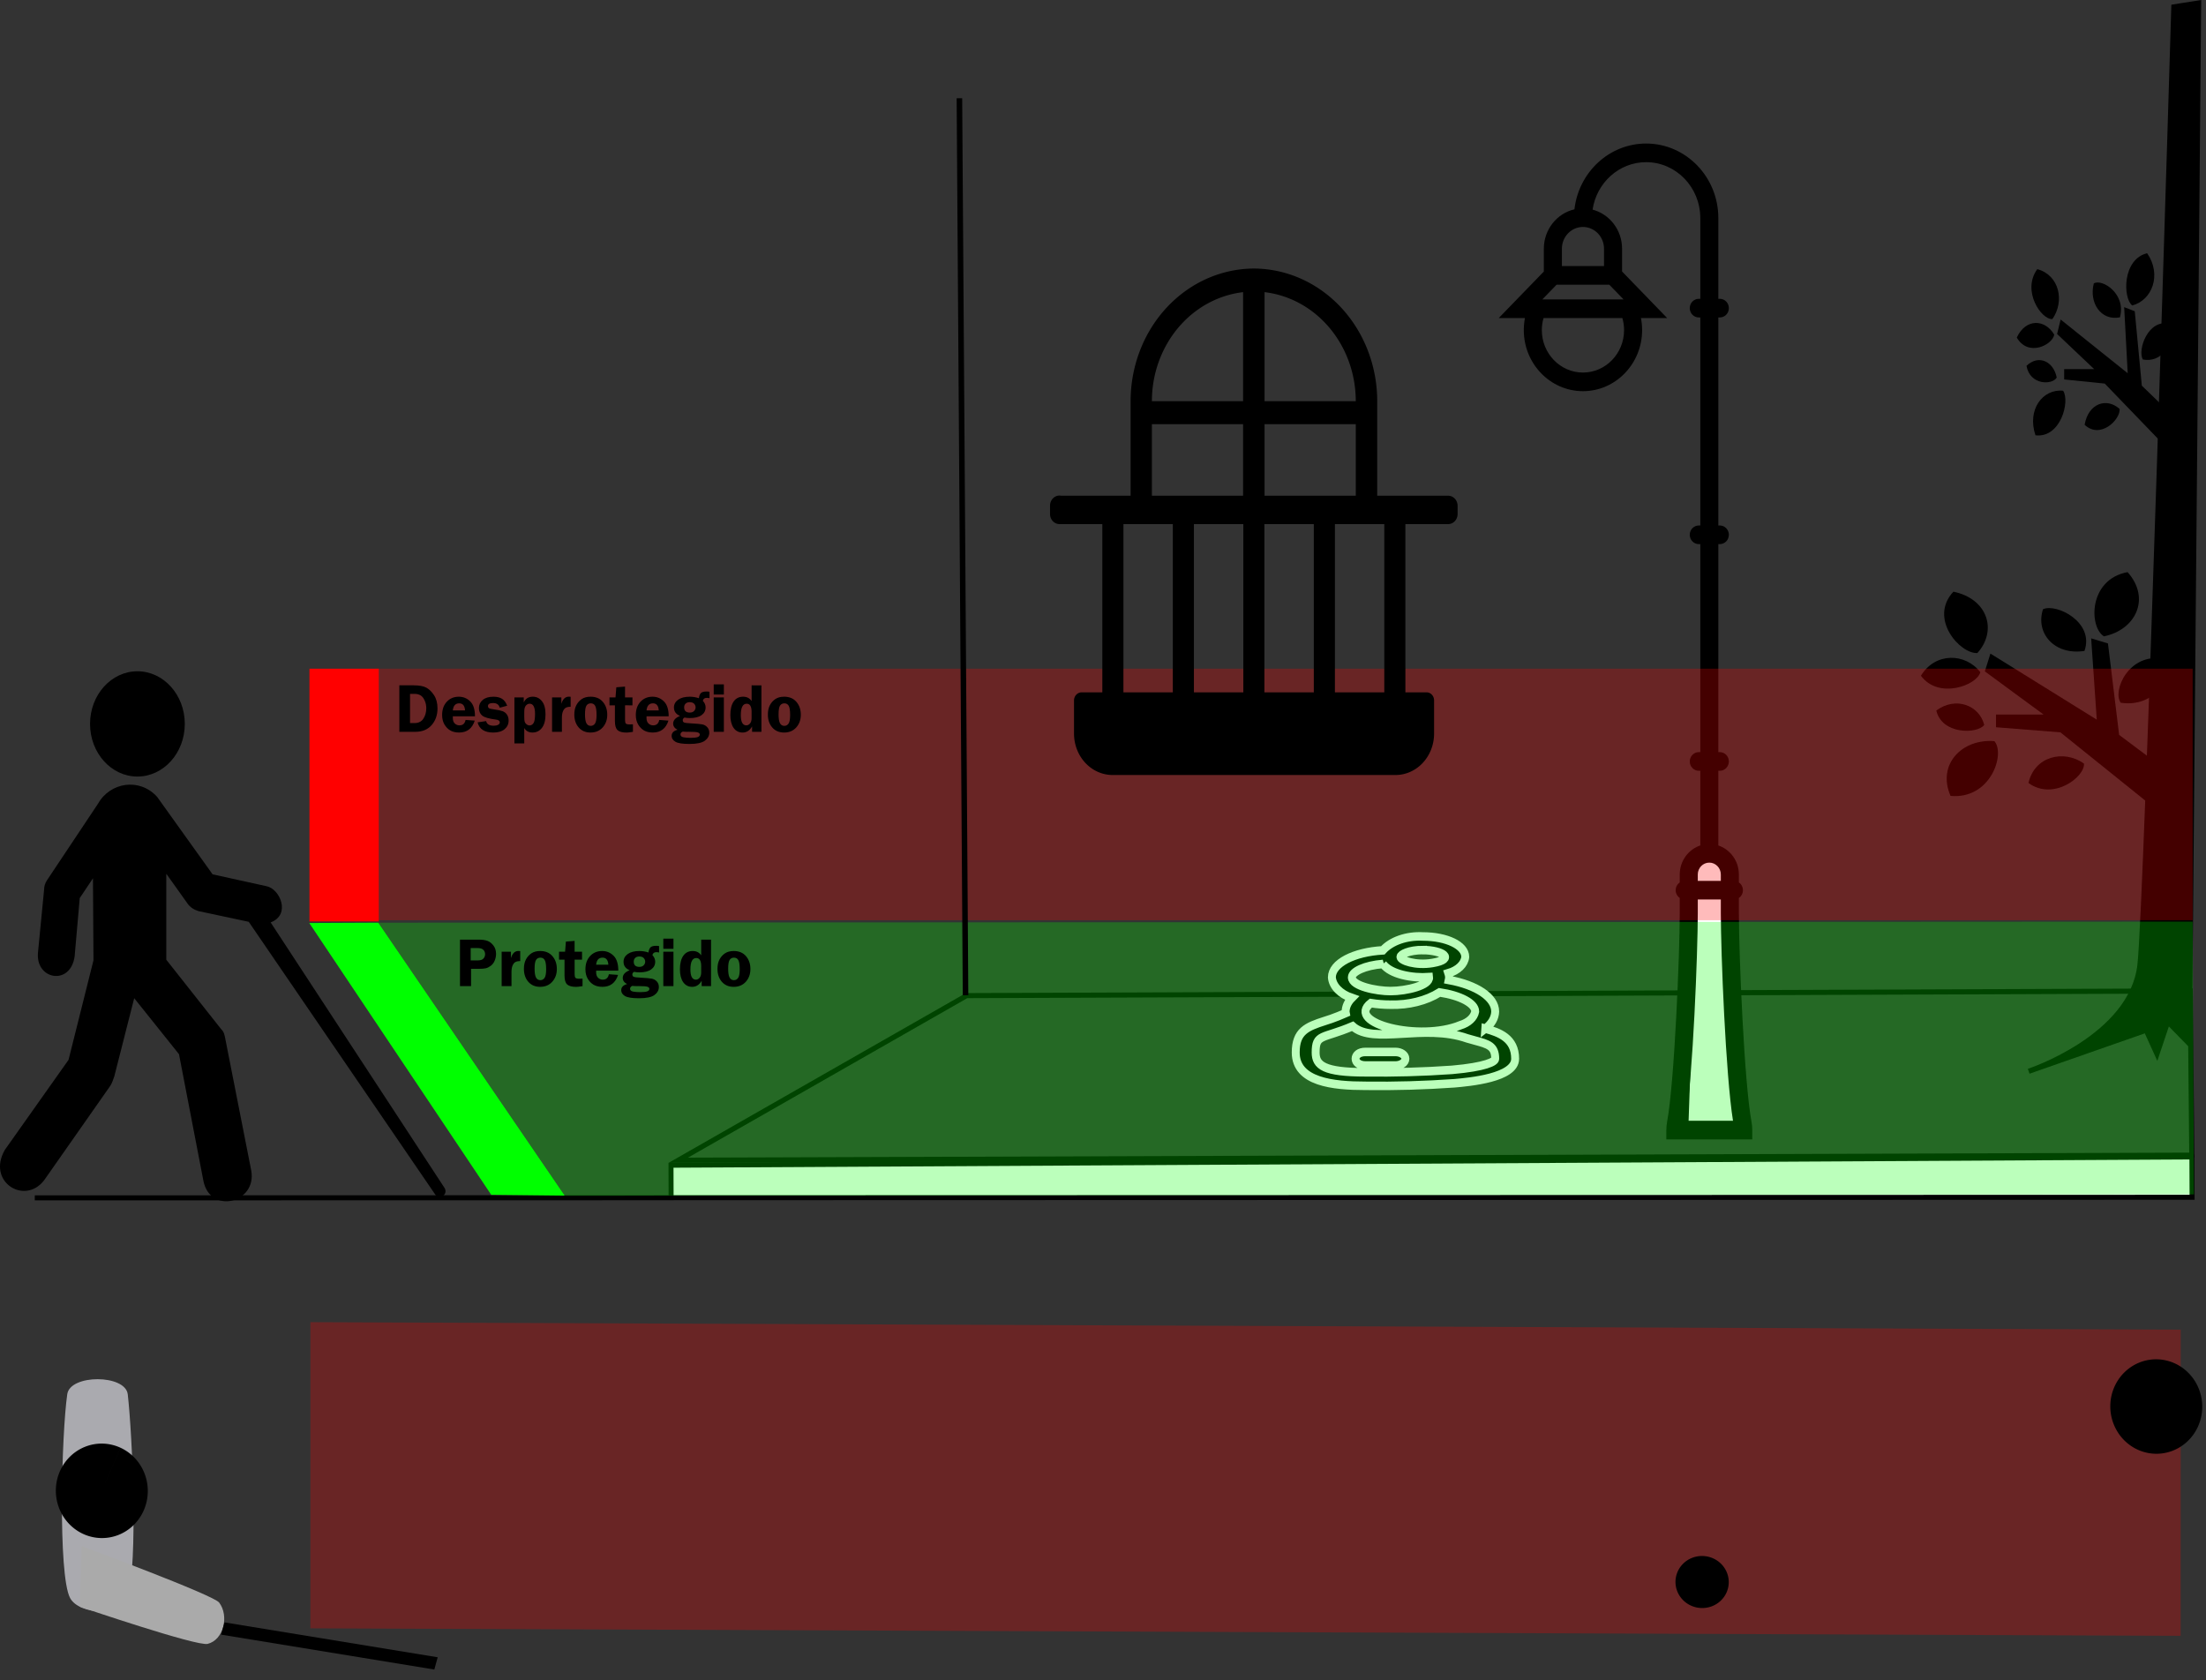 <?xml version="1.0" encoding="UTF-8" standalone="no"?>
<!-- Created with Inkscape (http://www.inkscape.org/) -->

<svg
   width="278.866mm"
   height="212.387mm"
   viewBox="0 0 278.866 212.387"
   version="1.1"
   id="svg1"
   xml:space="preserve"
   inkscape:version="1.4 (86a8ad7, 2024-10-11)"
   sodipodi:docname="cego-caminha-em-direcao-a-obstaculos-perigosos-exemplos.svg"
   xmlns:inkscape="http://www.inkscape.org/namespaces/inkscape"
   xmlns:sodipodi="http://sodipodi.sourceforge.net/DTD/sodipodi-0.dtd"
   xmlns="http://www.w3.org/2000/svg"
   xmlns:svg="http://www.w3.org/2000/svg"><rect x="0" y="0" width="278.866" height="212.387" fill="#333333" stroke="none"/><sodipodi:namedview
     id="namedview1"
     pagecolor="#ffffff"
     bordercolor="#000000"
     borderopacity="0.25"
     inkscape:showpageshadow="2"
     inkscape:pageopacity="0.0"
     inkscape:pagecheckerboard="0"
     inkscape:deskcolor="#d1d1d1"
     inkscape:document-units="mm"
     inkscape:zoom="0.25606581"
     inkscape:cx="-642.41299"
     inkscape:cy="1001.6956"
     inkscape:window-width="1920"
     inkscape:window-height="1094"
     inkscape:window-x="-11"
     inkscape:window-y="-11"
     inkscape:window-maximized="1"
     inkscape:current-layer="g8-8-3"><inkscape:page
       x="3.8384158e-15"
       y="0"
       width="278.866"
       height="212.387"
       id="page2"
       margin="0"
       bleed="0" /></sodipodi:namedview><defs
     id="defs1"><style
       id="style1-6">.cls-1{stroke:#000;stroke-miterlimit:22.93;stroke-width:0.48px;fill-rule:evenodd;}</style><style
       id="style1-9">.cls-1{stroke:#000;stroke-miterlimit:22.93;stroke-width:0.48px;fill-rule:evenodd;}</style></defs><g
     inkscape:label="Camada 1"
     inkscape:groupmode="layer"
     id="layer1"
     transform="translate(-16.142,-4.499)"><path
       style="fill:#ffffff;stroke:#000000;stroke-width:0.631;stroke-dasharray:none"
       d="m 20.539,155.933 80.439,-0.015 -0.012,-4.112 192.261,-1.046 0.023,5.097 z"
       id="path2"
       sodipodi:nodetypes="cccccc" /><path
       style="fill:#ffffff;fill-opacity:0;stroke:#000000;stroke-width:0.646;stroke-dasharray:none"
       d="m 101.889,151.174 36.438,-20.81 154.686,-0.592 0.199,20.762 z"
       id="path3"
       sodipodi:nodetypes="ccccc" /><g
       style="fill:#000000;stroke:#ffffff;stroke-opacity:1"
       id="g3"
       transform="matrix(6.111,0,0,6.567,-183.148,-68.521)"><path
         d="m 63.337,30.922 c 0.129,-0.091 0.201,-0.208 0.204,-0.33 0,-0.273 -0.384,-0.51 -0.96,-0.608 0.01,-0.043 0.006,-0.087 -0.009,-0.129 0.201,-0.055 0.336,-0.177 0.35,-0.315 0,-0.221 -0.385,-0.393 -0.877,-0.393 -0.334,-0.017 -0.654,0.087 -0.828,0.267 -0.602,0.033 -1.054,0.249 -1.054,0.52 0.015,0.17 0.173,0.321 0.413,0.397 -0.082,0.077 -0.126,0.167 -0.129,0.26 0,0.01 0.002,0.02 0.004,0.03 -0.105,0.042 -0.206,0.082 -0.302,0.112 -0.047,0.015 -0.092,0.028 -0.134,0.041 -0.373,0.111 -0.6,0.199 -0.6,0.606 0,0.569 0.772,0.642 1.444,0.642 0.614,0.008 1.229,-0.009 1.84,-0.049 0.309,-0.026 1.255,-0.103 1.255,-0.472 0,-0.395 -0.327,-0.505 -0.617,-0.58 z m -1.292,-1.513 c 0.397,0 0.697,0.169 0.202,0.248 -0.354,0.056 -0.666,-0.049 -0.666,-0.117 0,-0.046 0.176,-0.132 0.464,-0.132 z m -0.825,0.268 c 0.158,0.199 0.6,0.276 0.954,0.253 0.021,0.158 -0.468,0.268 -0.799,0.268 -0.29,0 -0.799,-0.095 -0.799,-0.264 4.13e-4,-0.11 0.268,-0.231 0.646,-0.258 z m 0.154,0.783 c 0.375,0.01 0.741,-0.075 1.017,-0.236 0.428,0.059 0.737,0.21 0.737,0.368 -0.023,0.115 -0.138,0.215 -0.305,0.263 -0.839,0.323 -2.393,-0.034 -1.855,-0.425 0.133,0.02 0.27,0.03 0.407,0.03 z m 1.271,1.255 c -0.593,0.039 -1.19,0.054 -1.786,0.047 -0.867,0 -1.032,-0.134 -1.032,-0.38 0,-0.365 0.134,-0.258 0.765,-0.507 0.43,0.362 1.478,-0.059 2.371,0.234 0.053,0.015 0.105,0.028 0.157,0.041 0.281,0.071 0.422,0.106 0.422,0.353 -8.26e-4,0.051 -0.189,0.155 -0.896,0.212 z m -0.961,-0.215 c 0,0.072 -0.092,0.131 -0.206,0.131 h -0.619 c -0.275,-2.29e-4 -0.275,-0.262 0,-0.261 h 0.619 c 0.114,0 0.206,0.059 0.206,0.131 z"
         id="path1-0"
         style="stroke:#ffffff;stroke-width:0.164;stroke-opacity:1"
         sodipodi:nodetypes="sccccccccccccsccscsscsssccsccccccccccccsccccccssccss" /><path
         style="fill:#ffffff;fill-opacity:1;stroke:#000000;stroke-width:0.105;stroke-dasharray:none;stroke-opacity:1"
         d="m 67.483,32.871 h 1.14 l -0.274,-4.626 -0.063,-0.605 -0.317,-0.108 -0.296,0.216 z"
         id="path10" /></g><g
       id="g8"
       transform="matrix(-0.065,0,0,0.059,292.208,76.826)">
	<polygon
   class="st0"
   points="180.253,141.939 147.601,152.828 125.83,348.761 0.664,452.14 0.664,512 49.643,512 240.114,343.3 365.284,332.418 365.284,305.202 272.767,305.202 387.051,212.689 376.17,174.592 169.368,316.092 "
   id="polygon1" />
	<path
   class="st0"
   d="m 448.163,41.908 c -67.94,15.609 -85.271,84.366 -46.608,131.48 33.925,2.176 95.204,-74.338 46.608,-131.48 z"
   id="path1-6" />
	<path
   class="st0"
   d="m 388.215,327.476 c 13.457,19.787 82.469,20.759 93.207,-30.955 -38.046,-31.002 -83.749,-10.905 -93.207,30.955 z"
   id="path2-1" />
	<path
   class="st0"
   d="m 194.275,410.152 c -2.594,28.061 59.378,80.659 107.876,41.708 -11.336,-56.664 -67.917,-72.639 -107.876,-41.708 z"
   id="path3-3" />
	<path
   class="st0"
   d="m 395.844,214.419 c 5.895,27.582 80.787,59.318 115.492,7.646 -27.751,-50.734 -86.562,-49.115 -115.492,-7.646 z"
   id="path4" />
	<path
   class="st0"
   d="m 273.866,79.44 c -26.323,-12.93 -100.453,27.83 -80.575,89.436 59.322,9.996 95.85,-39.102 80.575,-89.436 z"
   id="path5" />
	<path
   class="st0"
   d="M 155.457,137.594 C 184.645,117.665 185.881,15.721 109.463,0 63.772,56.297 93.599,123.747 155.457,137.594 Z"
   id="path6" />
	<path
   class="st0"
   d="M 122.828,279.804 C 139.461,254.318 106.8,172.853 40.849,185.569 c -17.753,59.845 28.22,103.634 81.979,94.235 z"
   id="path7" />
	<path
   class="st0"
   d="m 368.488,362.114 c -21.842,27.79 7.657,125.373 85.267,117.377 26.631,-67.433 -22.11,-122.782 -85.267,-117.377 z"
   id="path8" />
</g><g
       id="g8-4"
       transform="matrix(-0.041,0,0,0.048,292.054,36.512)">
	<polygon
   class="st0"
   points="365.284,332.418 365.284,305.202 272.767,305.202 387.051,212.689 376.17,174.592 169.368,316.092 180.253,141.939 147.601,152.828 125.83,348.761 0.664,452.14 0.664,512 49.643,512 240.114,343.3 "
   id="polygon1-4"
   style="fill:#000000" />
	<path
   class="st0"
   d="m 448.163,41.908 c -67.94,15.609 -85.271,84.366 -46.608,131.48 33.925,2.176 95.204,-74.338 46.608,-131.48 z"
   id="path1-6-6"
   style="fill:#000000" />
	<path
   class="st0"
   d="m 388.215,327.476 c 13.457,19.787 82.469,20.759 93.207,-30.955 -38.046,-31.002 -83.749,-10.905 -93.207,30.955 z"
   id="path2-1-0"
   style="fill:#000000" />
	<path
   class="st0"
   d="m 194.275,410.152 c -2.594,28.061 59.378,80.659 107.876,41.708 -11.336,-56.664 -67.917,-72.639 -107.876,-41.708 z"
   id="path3-3-6"
   style="fill:#000000" />
	<path
   class="st0"
   d="m 395.844,214.419 c 5.895,27.582 80.787,59.318 115.492,7.646 -27.751,-50.734 -86.562,-49.115 -115.492,-7.646 z"
   id="path4-6"
   style="fill:#000000" />
	<path
   class="st0"
   d="m 273.866,79.44 c -26.323,-12.93 -100.453,27.83 -80.575,89.436 59.322,9.996 95.85,-39.102 80.575,-89.436 z"
   id="path5-1"
   style="fill:#000000" />
	<path
   class="st0"
   d="M 155.457,137.594 C 184.645,117.665 185.881,15.721 109.463,0 63.772,56.297 93.599,123.747 155.457,137.594 Z"
   id="path6-8"
   style="fill:#000000" />
	<path
   class="st0"
   d="M 122.828,279.804 C 139.461,254.318 106.8,172.853 40.849,185.569 c -17.753,59.845 28.22,103.634 81.979,94.235 z"
   id="path7-4"
   style="fill:#000000" />
	<path
   class="st0"
   d="m 368.488,362.114 c -21.842,27.79 7.657,125.373 85.267,117.377 26.631,-67.433 -22.11,-122.782 -85.267,-117.377 z"
   id="path8-9"
   style="fill:#000000" />
</g><path
       style="fill:#000000;fill-opacity:1;stroke:#000000;stroke-width:0.652;stroke-dasharray:none;stroke-opacity:1"
       d="m 272.595,139.927 c 0,0 13.063,-4.297 14.07,-13.47 0.901,-8.199 4.281,-121.083 4.281,-121.083 l 3.125,-0.493 -1.169,131.562 -2.729,-2.792 -1.364,4.079 -1.364,-3 z"
       id="path9"
       sodipodi:nodetypes="csccccccc" /><path
       style="display:inline;fill:#000000;fill-opacity:1;stroke-width:0.258"
       d="m 205.604,44.705 5.699,-5.882 v -2.884 c 0,-2.432 1.658,-4.468 3.868,-4.977 0.532,-4.676 4.392,-8.317 9.063,-8.317 5.033,0 9.127,4.226 9.127,9.42 v 10.21 h 0.189 c 0.63,0 1.141,0.527 1.141,1.178 0,0.65 -0.511,1.178 -1.141,1.178 h -0.189 v 26.298 h 0.189 c 0.63,0 1.141,0.527 1.141,1.178 0,0.65 -0.511,1.178 -1.141,1.178 h -0.189 v 26.298 h 0.189 c 0.63,0 1.141,0.527 1.141,1.178 0,0.65 -0.511,1.178 -1.141,1.178 h -0.189 v 9.443 c 1.504,0.5 2.597,1.956 2.597,3.673 v 1.001 c 0.308,0.211 0.512,0.571 0.512,0.981 0,0.41 -0.204,0.77 -0.512,0.981 v 1.867 c 0,5.328 0.673,21.475 1.594,26.417 0.065,0.349 0.098,0.706 0.098,1.063 v 1.178 h -10.862 v -1.178 c 0,-0.357 0.033,-0.714 0.098,-1.063 0.921,-4.943 1.595,-21.09 1.595,-26.418 v -1.867 c -0.308,-0.211 -0.512,-0.571 -0.512,-0.981 0,-0.41 0.204,-0.77 0.512,-0.981 v -1.001 c 0,-1.717 1.093,-3.175 2.599,-3.673 v -9.442 h -0.191 c -0.63,0 -1.141,-0.527 -1.141,-1.178 0,-0.65 0.511,-1.178 1.141,-1.178 h 0.191 v -26.298 h -0.191 c -0.63,0 -1.141,-0.527 -1.141,-1.178 0,-0.65 0.511,-1.178 1.141,-1.178 h 0.191 v -26.298 h -0.191 c -0.63,0 -1.141,-0.527 -1.141,-1.178 0,-0.65 0.511,-1.178 1.141,-1.178 h 0.191 v -10.21 c 0,-3.896 -3.071,-7.065 -6.846,-7.065 -3.424,0 -6.268,2.608 -6.768,5.999 2.138,0.563 3.725,2.561 3.725,4.939 v 2.884 l 5.699,5.882 h -3.312 c 0.097,0.499 0.148,1.009 0.148,1.528 0,4.256 -3.355,7.719 -7.479,7.719 -4.124,0 -7.479,-3.463 -7.479,-7.719 0,-0.519 0.051,-1.029 0.148,-1.528 z m 29.611,101.482 c -0.93,-5.789 -1.539,-21.259 -1.539,-26.303 v -1.671 h -2.913 v 1.671 c 0,5.044 -0.61,20.515 -1.539,26.303 z m -4.452,-30.329 h 2.913 v -0.805 c 0,-0.829 -0.654,-1.503 -1.457,-1.503 -0.803,0 -1.457,0.674 -1.457,1.503 z M 216.247,33.191 c -1.468,0 -2.662,1.232 -2.662,2.748 v 2.195 h 5.324 v -2.195 c 0,-1.515 -1.194,-2.748 -2.662,-2.748 z m 3.33,7.297 h -6.661 l -1.803,1.861 h 10.268 z m -8.528,5.745 c 0,2.958 2.332,5.364 5.198,5.364 2.866,0 5.198,-2.406 5.198,-5.364 0,-0.525 -0.074,-1.036 -0.216,-1.528 h -9.963 c -0.142,0.492 -0.216,1.003 -0.216,1.528 z"
       id="path1-7" /><path
       id="path4006"
       inkscape:connector-curvature="0"
       d="m 33.513,89.361 c -3.307,0 -5.988,2.979 -5.988,6.654 0,3.675 2.681,6.654 5.988,6.654 3.307,0 5.988,-2.979 5.988,-6.654 0,-3.675 -2.681,-6.654 -5.988,-6.654 z m -4.976,16.735 -6.435,9.654 c -0.257,0.381 -0.386,0.785 -0.386,1.214 l -0.771,7.937 c -0.348,3.463 4.109,4.263 4.632,0.501 l 0.643,-7.365 1.673,-2.502 0.065,10.367 -3.152,12.582 -8.043,11.368 c -2.338,4.044 2.495,7.056 4.953,3.861 l 8.365,-11.941 c 0.225,-0.336 0.364,-0.786 0.514,-1.214 l 2.511,-9.868 5.662,7.078 3.088,16.017 c 0.852,4.276 6.771,2.803 6.049,-1.288 l -3.28,-16.659 c -0.078,-0.429 -0.163,-0.905 -0.514,-1.216 l -6.948,-8.795 v -7.651 -3.217 l 2.702,3.789 c 0.3,0.429 0.751,0.739 1.352,0.929 l 6.37,1.358 23.613,34.533 c 0.422,0.651 1.615,0.003 1.159,-0.857 L 50.353,121.109 c 2.588,-0.964 1.191,-4.239 -0.516,-4.576 L 43.017,115.032 36.004,105.236 c -2.221,-2.451 -5.936,-1.849 -7.464,0.857 z"
       style="stroke-width:0.053" /><path
       style="fill:#00ff00;fill-opacity:1;stroke:#00ff00;stroke-width:0.892;stroke-dasharray:none;stroke-opacity:1"
       d="m 56.07,121.628 22.409,33.473 8.198,0.09 -22.947,-33.6 z"
       id="path11"
       sodipodi:nodetypes="ccccc" /><rect
       style="fill:#ff0000;fill-opacity:1;stroke:#ff0000;stroke-width:0.891;stroke-dasharray:none;stroke-opacity:1"
       id="rect11"
       width="7.874"
       height="31.061"
       x="55.706"
       y="89.48" /><rect
       style="fill:#ff0000;fill-opacity:0.267;stroke:#ff0000;stroke-width:0.895;stroke-dasharray:none;stroke-opacity:0"
       id="rect12"
       width="229.809"
       height="31.797"
       x="63.512"
       y="89.034"
       ry="5.6843419e-14" /><path
       style="fill:#00ff00;fill-opacity:0.267;stroke:#ff0000;stroke-width:0.893;stroke-dasharray:none;stroke-opacity:0"
       d="m 63.988,121.146 23.577,34.523 204.848,-0.17 0.581,-4.8e-4 0.491,-4.1e-4 -0.164,-34.487 z"
       id="path12"
       sodipodi:nodetypes="ccccccc" /><g
       id="text12"
       transform="translate(-1.55,-66.645)"><path
         style="-inkscape-font-specification:'Franklin Gothic Demi'"
         d="m 77.24,193.625 v 2.183 h -1.4 v -5.878 H 78.157 q 0.775,0 1.184,0.168 0.413,0.164 0.736,0.59 0.323,0.426 0.323,1.046 0,0.435 -0.172,0.848 -0.172,0.413 -0.487,0.65 -0.314,0.237 -0.612,0.314 -0.293,0.077 -0.922,0.077 z m -0.047,-1.068 h 0.896 q 0.512,0 0.719,-0.237 0.207,-0.237 0.207,-0.543 0,-0.357 -0.233,-0.568 -0.228,-0.211 -0.698,-0.211 h -0.891 z m 5.159,3.251 h -1.245 v -4.349 H 82.283 v 0.81 q 0.271,-0.904 0.939,-0.904 0.095,0 0.233,0.013 v 1.266 q -0.392,0 -0.612,0.121 -0.215,0.121 -0.353,0.435 -0.138,0.31 -0.138,0.84 z m 3.622,-4.44 q 0.995,0 1.55,0.65 0.56,0.65 0.56,1.628 0,0.965 -0.581,1.611 -0.577,0.642 -1.537,0.642 -0.93,0 -1.49,-0.637 -0.556,-0.637 -0.556,-1.636 0,-0.693 0.25,-1.176 0.254,-0.487 0.693,-0.784 0.439,-0.297 1.111,-0.297 z m 0.034,0.84 q -0.366,0 -0.551,0.284 -0.185,0.28 -0.185,1.12 0,0.771 0.177,1.107 0.177,0.336 0.551,0.336 0.327,0 0.53,-0.284 0.202,-0.289 0.202,-1.094 0,-0.857 -0.181,-1.163 -0.177,-0.306 -0.543,-0.306 z m 4.324,0.25 v 1.839 q 0,0.345 0.103,0.461 0.103,0.116 0.487,0.116 0.177,0 0.409,-0.017 v 0.952 q -0.56,0.095 -0.805,0.095 -0.801,0 -1.137,-0.306 -0.336,-0.31 -0.336,-1.115 v -2.024 H 88.363 v -0.999 h 0.762 l 0.103,-1.283 1.102,-0.086 v 1.369 h 0.939 v 0.999 z m 5.521,1.391 h -2.799 q -0.004,0.116 -0.004,0.202 0,0.465 0.245,0.702 0.25,0.237 0.594,0.237 0.642,0 0.771,-0.685 l 1.163,0.086 q -0.487,1.507 -1.977,1.507 -0.65,0 -1.107,-0.258 -0.452,-0.263 -0.749,-0.762 -0.293,-0.5 -0.293,-1.197 0,-1.038 0.59,-1.675 0.594,-0.637 1.524,-0.637 0.84,0 1.438,0.594 0.603,0.59 0.603,1.886 z m -2.803,-0.745 h 1.546 q -0.06,-0.896 -0.736,-0.896 -0.723,0 -0.81,0.896 z m 7.958,-1.546 q -0.202,-0.043 -0.34,-0.043 -0.426,0 -0.5,0.379 0.349,0.366 0.349,0.827 0,0.616 -0.517,0.982 -0.512,0.366 -1.481,0.366 -0.345,0 -0.672,-0.065 -0.22,0.129 -0.22,0.332 0,0.224 0.185,0.297 0.185,0.073 0.891,0.108 1.003,0.052 1.382,0.125 0.379,0.073 0.637,0.353 0.258,0.28 0.258,0.698 0,0.599 -0.556,1.012 -0.551,0.413 -1.959,0.413 -1.322,0 -1.783,-0.289 -0.461,-0.284 -0.461,-0.723 0,-0.581 0.745,-0.784 -0.551,-0.276 -0.551,-0.775 0,-0.624 0.87,-0.973 -0.771,-0.319 -0.771,-1.064 0,-0.607 0.53,-0.986 0.534,-0.379 1.473,-0.379 0.594,0 1.15,0.189 0.039,-0.37 0.215,-0.607 0.181,-0.241 0.762,-0.241 0.189,0 0.362,0.034 z m -2.498,0.504 q -0.332,0 -0.521,0.181 -0.185,0.177 -0.185,0.469 0,0.663 0.711,0.663 0.345,0 0.538,-0.194 0.198,-0.194 0.198,-0.469 0,-0.258 -0.185,-0.452 -0.185,-0.198 -0.556,-0.198 z m -0.857,3.716 q -0.078,0 -0.198,0.103 -0.116,0.103 -0.116,0.25 0,0.293 0.375,0.366 0.375,0.073 0.878,0.073 0.659,0 0.922,-0.099 0.267,-0.099 0.267,-0.319 0,-0.168 -0.224,-0.258 -0.22,-0.09 -1.18,-0.09 l -0.258,0.004 q -0.237,0 -0.319,-0.013 -0.09,-0.017 -0.146,-0.017 z m 5.172,-4.319 v 4.349 h -1.283 v -4.349 z m 0,-1.649 v 1.283 h -1.283 v -1.283 z m 4.75,0.121 v 5.878 h -1.184 v -0.68 q -0.439,0.771 -1.197,0.771 -0.719,0 -1.137,-0.586 -0.413,-0.59 -0.413,-1.632 0,-1.085 0.413,-1.697 0.418,-0.616 1.206,-0.616 0.693,0 1.068,0.547 v -1.985 z m -1.245,3.35 q 0,-1.025 -0.62,-1.025 -0.741,0 -0.741,1.447 0,1.288 0.693,1.288 0.267,0 0.465,-0.233 0.202,-0.233 0.202,-0.663 z m 4.113,-1.912 q 0.995,0 1.55,0.65 0.56,0.65 0.56,1.628 0,0.965 -0.581,1.611 -0.577,0.642 -1.537,0.642 -0.93,0 -1.49,-0.637 -0.556,-0.637 -0.556,-1.636 0,-0.693 0.25,-1.176 0.254,-0.487 0.693,-0.784 0.439,-0.297 1.111,-0.297 z m 0.035,0.84 q -0.366,0 -0.551,0.284 -0.185,0.28 -0.185,1.12 0,0.771 0.177,1.107 0.177,0.336 0.551,0.336 0.327,0 0.53,-0.284 0.202,-0.289 0.202,-1.094 0,-0.857 -0.181,-1.163 -0.177,-0.306 -0.543,-0.306 z"
         id="path13" /><path
         style="-inkscape-font-specification:'Franklin Gothic Demi';fill:#ff0000;fill-opacity:0"
         d="m 101.09,189.359 v 0.943 c -0.144,-0.028 -0.294,-0.043 -0.445,-0.043 -0.45,0 -0.862,0.074 -1.121,0.42 l -0.002,0.002 c -0.08,0.107 -0.089,0.253 -0.137,0.379 -0.286,-0.064 -0.57,-0.143 -0.867,-0.143 -0.686,0 -1.275,0.138 -1.732,0.463 h -0.002 c -0.446,0.319 -0.719,0.816 -0.719,1.352 0,0.403 0.197,0.743 0.469,1.029 -0.071,0.057 -0.175,0.086 -0.234,0.152 l 0.004,-0.021 v -0.043 c 0,-0.933 -0.218,-1.698 -0.736,-2.207 -0.474,-0.47 -1.09,-0.725 -1.756,-0.725 -0.723,0 -1.377,0.271 -1.854,0.781 -0.158,0.171 -0.131,0.452 -0.236,0.658 v -1.35 H 90.781 v -1.404 l -1.971,0.152 -0.1,1.252 h -0.797 v 0.857 c -0.03,-0.039 -0.017,-0.101 -0.049,-0.139 -0.457,-0.534 -1.131,-0.809 -1.893,-0.809 -0.514,0 -0.982,0.117 -1.363,0.375 -0.297,0.201 -0.514,0.489 -0.705,0.795 v -1.121 l -0.408,-0.037 c -0.101,-0.009 -0.192,-0.016 -0.275,-0.016 -0.18,0 -0.324,0.122 -0.488,0.195 v -0.102 h -2.076 v 0.107 c -0.068,-0.238 -0.073,-0.504 -0.221,-0.699 -0.253,-0.335 -0.563,-0.591 -0.924,-0.734 -5.15e-4,-2.1e-4 -0.001,2.1e-4 -0.002,0 -0.365,-0.149 -0.805,-0.201 -1.354,-0.201 h -2.766 v 6.777 h 2.299 v -2.184 h 0.52 c 0.437,0 0.763,-0.02 1.035,-0.092 0.269,-0.07 0.522,-0.206 0.768,-0.391 0.279,-0.21 0.492,-0.499 0.633,-0.836 0.008,-0.019 0.004,-0.04 0.012,-0.059 v 3.561 h 2.145 v -2.219 c 0,-0.314 0.046,-0.538 0.1,-0.658 l 0.002,-0.002 c 0.065,-0.149 0.124,-0.201 0.158,-0.221 0.048,-0.026 0.179,-0.064 0.393,-0.064 h 0.131 c -0.029,0.183 -0.115,0.333 -0.115,0.531 0,0.749 0.219,1.419 0.666,1.932 h 0.002 v 0.002 c 0.455,0.518 1.105,0.789 1.828,0.789 0.74,0 1.403,-0.269 1.871,-0.789 0.462,-0.513 0.697,-1.179 0.697,-1.912 0,-0.283 -0.19,-0.48 -0.256,-0.738 h 0.324 v 1.574 c 0,0.599 0.114,1.107 0.48,1.445 l 0.002,0.002 h 0.002 c 0.356,0.324 0.848,0.424 1.439,0.424 0.222,0 0.497,-0.037 0.881,-0.102 l 0.375,-0.064 v -0.898 c 0.209,0.289 0.432,0.567 0.73,0.74 l 0.002,0.002 h 0.004 c 0.384,0.217 0.835,0.316 1.328,0.316 0.573,0 1.096,-0.151 1.512,-0.469 0.313,-0.239 0.492,-0.629 0.672,-1.016 0.022,0.211 0.221,0.334 0.346,0.508 -0.094,0.059 -0.216,0.081 -0.293,0.162 -0.201,0.211 -0.311,0.507 -0.311,0.797 0,0.45 0.281,0.86 0.676,1.104 0.471,0.294 1.107,0.357 2.02,0.357 0.982,0 1.712,-0.119 2.227,-0.504 h 0.002 c 0.34,-0.254 0.452,-0.647 0.553,-1.029 h 2.025 v -2.264 c 0.042,0.597 0.124,1.163 0.414,1.576 v 0.002 l 0.002,0.002 c 0.349,0.49 0.902,0.773 1.504,0.773 0.27,0 0.513,-0.102 0.746,-0.221 v 0.131 h 2.084 V 193.875 c 0.05,0.633 0.191,1.235 0.58,1.682 h 0.002 v 0.002 c 0.455,0.518 1.105,0.789 1.828,0.789 0.74,0 1.403,-0.269 1.871,-0.789 0.462,-0.513 0.697,-1.179 0.697,-1.912 0,-0.737 -0.223,-1.402 -0.668,-1.92 -0.457,-0.534 -1.131,-0.809 -1.893,-0.809 -0.514,0 -0.982,0.117 -1.363,0.375 -0.354,0.239 -0.639,0.562 -0.84,0.947 v 0.002 c -0.148,0.286 -0.176,0.641 -0.215,0.988 v -3.75 h -2.145 v 1.756 c -0.219,-0.094 -0.368,-0.318 -0.617,-0.318 -0.643,0 -1.226,0.295 -1.578,0.814 -0.287,0.425 -0.368,1.009 -0.41,1.625 v -1.814 -0.535 -1.648 z m 0.9,0.9 h 0.383 v 0.383 h -0.383 z m -25.699,0.121 h 1.865 c 0.484,0 0.833,0.059 1.014,0.133 l 0.004,0.002 h 0.002 c 0.189,0.075 0.367,0.211 0.543,0.443 0.152,0.201 0.232,0.44 0.232,0.775 0,0.231 -0.045,0.452 -0.139,0.676 -0.089,0.214 -0.201,0.357 -0.342,0.463 -0.174,0.131 -0.326,0.205 -0.453,0.238 h -0.002 c -0.118,0.031 -0.406,0.062 -0.807,0.062 h -1.42 v 2.184 H 76.291 Z m 30.488,0 h 0.344 v 4.977 h -0.283 v -1.928 l -0.06,0.105 v -0.166 -0.088 z m -30.037,0.168 v 2.457 h 1.346 c 0.411,0 0.8,-0.094 1.059,-0.391 0.201,-0.23 0.318,-0.533 0.318,-0.838 0,-0.334 -0.132,-0.673 -0.379,-0.898 -0.265,-0.244 -0.622,-0.33 -1.002,-0.33 z m 13.139,0.027 v 1.332 h 0.939 v 0.1 h -0.939 v 2.289 c 0,0.275 0.001,0.517 0.217,0.76 0.24,0.27 0.5,0.255 0.783,0.254 v 0.1 c -0.119,0.014 -0.304,0.043 -0.355,0.043 -0.476,0 -0.739,-0.106 -0.832,-0.189 -0.081,-0.076 -0.191,-0.308 -0.191,-0.781 v -2.475 H 88.812 v -0.1 h 0.729 l 0.105,-1.314 z m -12.238,0.871 h 0.441 c 0.245,0 0.353,0.056 0.393,0.092 l 0.002,0.002 v 0.002 c 0.061,0.056 0.086,0.094 0.086,0.234 0,0.102 -0.021,0.16 -0.096,0.246 -0.017,0.019 -0.109,0.084 -0.381,0.084 H 77.643 Z m 27.619,0.371 c 0.117,0 0.153,0.095 0.238,0.119 -0.297,0.082 -0.606,0.202 -0.746,0.475 -0.179,0.349 -0.236,0.77 -0.236,1.291 0,0.47 0.054,0.853 0.229,1.178 0.129,0.24 0.414,0.329 0.678,0.412 -0.082,0.025 -0.129,0.156 -0.23,0.156 -0.357,0 -0.562,-0.109 -0.77,-0.398 -7e-5,-9e-5 -0.002,1e-4 -0.002,0 -0.203,-0.291 -0.33,-0.736 -0.33,-1.369 0,-0.666 0.13,-1.14 0.336,-1.445 0.205,-0.302 0.426,-0.418 0.834,-0.418 z m -19.445,0.041 c -0.282,0.058 -0.578,0.146 -0.734,0.385 -3.27e-4,5e-4 3.27e-4,0.001 0,0.002 -0.237,0.359 -0.262,0.773 -0.262,1.365 10e-7,0.548 0.045,0.967 0.229,1.316 0.138,0.262 0.443,0.365 0.73,0.443 -0.389,-0.042 -0.72,-0.129 -0.965,-0.406 -0.294,-0.337 -0.445,-0.757 -0.445,-1.34 0,-0.407 0.074,-0.724 0.199,-0.967 v -0.002 c 0.137,-0.263 0.314,-0.461 0.545,-0.617 0.167,-0.113 0.422,-0.156 0.703,-0.18 z m 24.469,0 c -0.282,0.058 -0.578,0.146 -0.734,0.385 -3.3e-4,5e-4 3.3e-4,0.001 0,0.002 -0.237,0.359 -0.262,0.773 -0.262,1.365 0,0.548 0.045,0.967 0.229,1.316 0.138,0.263 0.447,0.368 0.736,0.445 -0.392,-0.041 -0.725,-0.129 -0.971,-0.408 -0.294,-0.337 -0.445,-0.757 -0.445,-1.34 0,-0.407 0.074,-0.724 0.199,-0.967 v -0.002 c 0.137,-0.263 0.316,-0.461 0.547,-0.617 0.167,-0.113 0.421,-0.156 0.701,-0.18 z m -27.281,0.039 v 0.391 c -0.087,0.019 -0.183,0.02 -0.264,0.055 0.071,-0.205 0.154,-0.361 0.225,-0.43 0.012,-0.012 0.028,-0.006 0.039,-0.016 z m -1.447,0.01 h 0.275 v 0.359 l 0.781,0.115 c -0.246,0.143 -0.419,0.37 -0.535,0.635 -0.13,0.293 -0.176,0.63 -0.176,1.021 v 1.318 h -0.346 z m 20.434,0 h 0.383 v 3.449 h -0.383 z m -2.594,0.055 c 0.041,0.012 0.085,0.008 0.125,0.021 l 0.166,0.057 0.154,0.162 c 0.167,0.176 0.225,0.324 0.225,0.518 0,0.285 -0.081,0.44 -0.328,0.615 -0.064,0.045 -0.245,0.042 -0.334,0.078 0.168,-0.198 0.295,-0.444 0.295,-0.703 0,-0.275 -0.116,-0.547 -0.303,-0.748 z m 1.254,0.002 c 0.011,-0.001 -0.002,0 0.016,0 0.045,0 0.132,0.009 0.246,0.033 l 0.178,0.037 v 2.975 c -0.022,-0.028 -0.013,-0.071 -0.037,-0.098 -0.233,-0.253 -0.544,-0.423 -0.883,-0.488 -0.201,-0.039 -0.596,-0.062 -0.949,-0.088 0.362,-0.068 0.77,-0.075 1.039,-0.268 0.441,-0.313 0.705,-0.812 0.705,-1.348 0,-0.28 -0.175,-0.513 -0.314,-0.756 z m -0.051,0.004 c -0.001,0.001 0.007,-6.2e-4 0.006,0 l 0.004,0.01 c 0.009,-0.046 0.005,-0.021 -0.01,-0.01 z m -14.133,0.051 c 0.247,0.079 0.547,0.094 0.715,0.291 v 0.002 c 0.3,0.349 0.451,0.768 0.451,1.334 0,0.553 -0.152,0.961 -0.465,1.309 -0.146,0.163 -0.396,0.159 -0.584,0.24 0.099,-0.072 0.241,-0.066 0.311,-0.164 l 0.002,-0.002 c 0.248,-0.353 0.285,-0.779 0.285,-1.354 0,-0.601 -0.031,-1.025 -0.244,-1.387 -0.094,-0.162 -0.304,-0.177 -0.471,-0.27 z m 24.469,0 c 0.247,0.079 0.547,0.094 0.715,0.291 v 0.002 c 0.3,0.349 0.451,0.768 0.451,1.334 0,0.553 -0.152,0.961 -0.465,1.309 -0.145,0.162 -0.394,0.157 -0.58,0.238 0.097,-0.071 0.238,-0.065 0.307,-0.162 l 0.002,-0.002 c 0.248,-0.353 0.285,-0.779 0.285,-1.354 0,-0.601 -0.031,-1.025 -0.244,-1.387 -0.094,-0.162 -0.304,-0.177 -0.471,-0.27 z m -13.307,0.016 c -0.155,0.196 -0.275,0.429 -0.275,0.676 0,0.272 0.107,0.538 0.289,0.746 l -0.186,-0.076 c -0.399,-0.165 -0.492,-0.307 -0.492,-0.648 0,-0.274 0.081,-0.433 0.342,-0.619 0.068,-0.048 0.234,-0.04 0.322,-0.078 z m -4.686,0.143 c -0.201,0.243 -0.311,0.542 -0.344,0.883 l -0.047,0.494 h 0.061 l -0.01,0.277 c -0.003,0.082 -0.006,0.154 -0.006,0.219 0,0.389 0.115,0.765 0.385,1.025 v 0.002 l 0.002,0.002 c 0.24,0.228 0.569,0.356 0.9,0.357 -0.017,3.3e-4 -0.022,0.012 -0.039,0.012 -0.374,0 -0.66,-0.074 -0.885,-0.201 -0.229,-0.134 -0.421,-0.324 -0.584,-0.598 -0.149,-0.254 -0.23,-0.567 -0.23,-0.969 0,-0.607 0.16,-1.036 0.471,-1.371 0.086,-0.092 0.231,-0.067 0.326,-0.133 z m 1.805,0.027 c 0.055,0.043 0.13,0.023 0.184,0.076 l 0.002,0.002 c 0.202,0.198 0.264,0.668 0.334,1.115 H 95.064 L 95.043,193.075 c -0.022,-0.332 -0.114,-0.624 -0.295,-0.869 z m 3.762,0.307 c 0.167,0 0.205,0.032 0.227,0.055 l 0.002,0.002 v 0.002 c 0.054,0.057 0.061,0.076 0.061,0.141 0,0.076 -0.007,0.094 -0.062,0.148 l -0.002,0.002 v 0.002 c -0.035,0.035 -0.075,0.062 -0.221,0.062 -0.167,0 -0.218,-0.036 -0.227,-0.045 -0.009,-0.008 -0.035,-0.029 -0.035,-0.17 0,-0.1 0.013,-0.111 0.047,-0.143 0.031,-0.03 0.072,-0.057 0.211,-0.057 z m -12.502,0.146 c 0.119,0 0.102,-0.007 0.152,0.08 l 0.002,0.002 v 0.002 c 0.027,0.045 0.119,0.394 0.119,0.934 0,0.499 -0.099,0.805 -0.121,0.836 -0.066,0.092 -0.075,0.094 -0.162,0.094 -0.115,0 -0.096,0.012 -0.152,-0.096 -0.052,-0.099 -0.125,-0.419 -0.125,-0.898 0,-0.527 0.102,-0.857 0.111,-0.871 v -0.002 h 0.002 c 0.049,-0.076 0.046,-0.08 0.174,-0.08 z m 24.469,0 c 0.119,0 0.102,-0.007 0.152,0.08 l 0.002,0.002 v 0.002 c 0.027,0.045 0.119,0.394 0.119,0.934 0,0.499 -0.099,0.805 -0.121,0.836 -0.066,0.092 -0.073,0.094 -0.16,0.094 -0.115,0 -0.098,0.012 -0.154,-0.096 -0.052,-0.099 -0.125,-0.419 -0.125,-0.898 0,-0.527 0.102,-0.857 0.111,-0.871 v -0.002 h 0.002 c 0.049,-0.076 0.046,-0.08 0.174,-0.08 z m -4.768,0.047 c 0.083,0 0.045,-0.018 0.08,0.039 0.035,0.057 0.09,0.241 0.09,0.537 v 0.812 c 0,0.217 -0.047,0.318 -0.092,0.369 h -0.002 v 0.002 c -0.067,0.079 -0.076,0.074 -0.123,0.074 -0.092,0 -0.069,0.02 -0.125,-0.084 -0.056,-0.104 -0.119,-0.363 -0.119,-0.752 0,-0.444 0.069,-0.748 0.137,-0.881 0.068,-0.133 0.054,-0.117 0.154,-0.117 z m -14.928,0.203 h 0.742 c -0.072,0.271 -0.277,0.47 -0.277,0.773 0,0.266 0.12,0.477 0.18,0.717 l -0.129,0.01 c -0.147,0.011 -0.272,0.016 -0.375,0.016 -0.21,0 -0.265,-0.094 -0.15,0.035 0.078,0.087 0.01,0.023 0.01,-0.162 z m 2.789,1.391 h 0.613 c -0.027,0.079 -0.055,0.161 -0.08,0.184 -0.036,0.032 -0.081,0.057 -0.215,0.057 -0.125,0 -0.192,-0.027 -0.281,-0.111 -0.02,-0.019 -0.021,-0.097 -0.037,-0.129 z m 3.629,0.072 c 0.018,0.265 0.191,0.578 0.447,0.68 0.282,0.112 0.55,0.115 1.033,0.139 0.661,0.034 1.121,0.079 1.32,0.117 0.166,0.032 0.281,0.096 0.393,0.217 0.097,0.105 0.139,0.207 0.139,0.393 0,0.26 -0.088,0.437 -0.375,0.65 v 0.002 c -0.011,0.008 -0.07,0.008 -0.082,0.016 0.09,-0.127 0.154,-0.283 0.154,-0.432 0,-0.156 -0.066,-0.327 -0.166,-0.443 -0.1,-0.115 -0.217,-0.182 -0.336,-0.23 -0.18,-0.074 -0.326,-0.085 -0.541,-0.102 -0.215,-0.017 -0.483,-0.023 -0.811,-0.023 h -0.004 l -0.254,0.004 c -0.15,0 -0.259,-0.01 -0.248,-0.008 l 0.014,0.004 c -0.077,-0.015 -0.147,-0.025 -0.23,-0.025 h -0.113 l -0.371,-0.186 c -0.27,-0.135 -0.303,-0.206 -0.303,-0.373 0,-0.104 0.022,-0.165 0.104,-0.256 0.039,-0.043 0.156,-0.094 0.23,-0.143 z m -2.299,0.402 0.152,0.012 c -0.085,0.116 -0.141,0.302 -0.242,0.379 -0.219,0.167 -0.511,0.238 -0.869,0.256 0.275,-0.011 0.553,-0.082 0.76,-0.266 0.11,-0.098 0.134,-0.251 0.199,-0.381 z m 2.018,1.289 c -0.003,0.025 -0.031,0.043 -0.031,0.068 0,0.194 0.082,0.416 0.23,0.561 0.007,0.007 0.016,0.005 0.023,0.012 -0.036,-0.014 -0.198,-0.019 -0.219,-0.031 l -0.002,-0.002 c -0.219,-0.135 -0.248,-0.204 -0.248,-0.34 0,-0.098 0.015,-0.128 0.062,-0.178 0.025,-0.026 0.122,-0.058 0.184,-0.09 z"
         id="path14" /></g><g
       id="text13"
       transform="translate(-1.55,-66.645)"><path
         style="-inkscape-font-specification:'Franklin Gothic Demi'"
         d="m 68.173,157.782 h 1.796 q 1.098,0 1.636,0.306 0.538,0.301 0.965,0.96 0.426,0.655 0.426,1.658 0,1.262 -0.745,2.11 -0.745,0.844 -2.054,0.844 h -2.024 z m 1.352,1.081 v 3.691 h 0.568 q 0.754,0 1.12,-0.56 0.366,-0.564 0.366,-1.322 0,-0.534 -0.211,-0.986 -0.207,-0.456 -0.517,-0.637 -0.31,-0.185 -0.745,-0.185 z m 8.212,2.838 h -2.799 q -0.004,0.116 -0.004,0.202 0,0.465 0.245,0.702 0.25,0.237 0.594,0.237 0.642,0 0.771,-0.685 l 1.163,0.086 q -0.487,1.507 -1.977,1.507 -0.65,0 -1.107,-0.258 -0.452,-0.263 -0.749,-0.762 -0.293,-0.5 -0.293,-1.197 0,-1.038 0.59,-1.675 0.594,-0.637 1.524,-0.637 0.84,0 1.438,0.594 0.603,0.59 0.603,1.886 z m -2.803,-0.745 h 1.546 q -0.06,-0.896 -0.736,-0.896 -0.723,0 -0.81,0.896 z m 6.869,-0.594 -0.934,0.25 q -0.164,-0.59 -0.848,-0.59 -0.646,0 -0.646,0.392 0,0.155 0.116,0.25 0.121,0.09 0.62,0.155 0.745,0.099 1.102,0.228 0.357,0.129 0.564,0.435 0.211,0.306 0.211,0.754 0,0.672 -0.512,1.094 -0.508,0.422 -1.425,0.422 -1.662,0 -1.985,-1.288 l 1.081,-0.159 q 0.133,0.586 0.965,0.586 0.319,0 0.538,-0.112 0.22,-0.116 0.22,-0.31 0,-0.301 -0.487,-0.357 -1.318,-0.164 -1.735,-0.504 -0.413,-0.345 -0.413,-0.956 0,-0.62 0.482,-1.025 0.482,-0.405 1.352,-0.405 0.689,0 1.102,0.271 0.413,0.271 0.633,0.87 z m 0.917,4.767 v -5.818 h 1.18 v 0.637 q 0.327,-0.728 1.145,-0.728 0.706,0 1.154,0.568 0.452,0.564 0.452,1.645 0,1.15 -0.456,1.735 -0.452,0.581 -1.18,0.581 -0.736,0 -1.051,-0.573 v 1.951 z m 1.245,-3.372 q 0,0.461 0.056,0.637 0.056,0.177 0.237,0.319 0.181,0.138 0.392,0.138 0.263,0 0.469,-0.267 0.207,-0.271 0.207,-1.189 0,-1.288 -0.68,-1.288 -0.258,0 -0.469,0.228 -0.211,0.228 -0.211,0.775 z m 4.759,1.903 h -1.245 v -4.349 h 1.176 v 0.81 q 0.271,-0.904 0.939,-0.904 0.095,0 0.233,0.013 v 1.266 q -0.392,0 -0.612,0.121 -0.215,0.121 -0.353,0.435 -0.138,0.31 -0.138,0.84 z m 3.622,-4.44 q 0.995,0 1.55,0.65 0.56,0.65 0.56,1.628 0,0.965 -0.581,1.611 -0.577,0.642 -1.537,0.642 -0.93,0 -1.49,-0.637 -0.556,-0.637 -0.556,-1.636 0,-0.693 0.25,-1.176 0.254,-0.487 0.693,-0.784 0.439,-0.297 1.111,-0.297 z m 0.034,0.84 q -0.366,0 -0.551,0.284 -0.185,0.28 -0.185,1.12 0,0.771 0.177,1.107 0.177,0.336 0.551,0.336 0.327,0 0.53,-0.284 0.202,-0.289 0.202,-1.094 0,-0.857 -0.181,-1.163 -0.177,-0.306 -0.543,-0.306 z m 4.324,0.25 v 1.839 q 0,0.345 0.103,0.461 0.103,0.116 0.487,0.116 0.177,0 0.409,-0.017 v 0.952 q -0.56,0.095 -0.805,0.095 -0.801,0 -1.137,-0.306 -0.336,-0.31 -0.336,-1.115 v -2.024 h -0.689 v -0.999 h 0.762 l 0.103,-1.283 1.102,-0.086 v 1.369 h 0.939 v 0.999 z m 5.521,1.391 H 99.424 q -0.004,0.116 -0.004,0.202 0,0.465 0.245,0.702 0.25,0.237 0.594,0.237 0.642,0 0.771,-0.685 l 1.163,0.086 q -0.487,1.507 -1.977,1.507 -0.65,0 -1.107,-0.258 -0.452,-0.263 -0.749,-0.762 -0.293,-0.5 -0.293,-1.197 0,-1.038 0.59,-1.675 0.594,-0.637 1.524,-0.637 0.84,0 1.438,0.594 0.603,0.59 0.603,1.886 z m -2.803,-0.745 h 1.546 q -0.06,-0.896 -0.736,-0.896 -0.723,0 -0.81,0.896 z m 7.958,-1.546 q -0.202,-0.043 -0.34,-0.043 -0.426,0 -0.5,0.379 0.349,0.366 0.349,0.827 0,0.616 -0.517,0.982 -0.512,0.366 -1.481,0.366 -0.345,0 -0.672,-0.065 -0.22,0.129 -0.22,0.332 0,0.224 0.185,0.297 0.185,0.073 0.891,0.108 1.003,0.052 1.382,0.125 0.379,0.073 0.637,0.353 0.258,0.28 0.258,0.698 0,0.599 -0.556,1.012 -0.551,0.413 -1.959,0.413 -1.322,0 -1.783,-0.289 -0.461,-0.284 -0.461,-0.723 0,-0.581 0.745,-0.784 -0.551,-0.276 -0.551,-0.775 0,-0.624 0.87,-0.973 -0.771,-0.319 -0.771,-1.064 0,-0.607 0.53,-0.986 0.534,-0.379 1.473,-0.379 0.594,0 1.15,0.189 0.039,-0.37 0.215,-0.607 0.181,-0.241 0.762,-0.241 0.189,0 0.362,0.034 z m -2.498,0.504 q -0.332,0 -0.521,0.181 -0.185,0.177 -0.185,0.469 0,0.663 0.711,0.663 0.345,0 0.538,-0.194 0.198,-0.194 0.198,-0.469 0,-0.258 -0.185,-0.452 -0.185,-0.198 -0.556,-0.198 z m -0.857,3.716 q -0.077,0 -0.198,0.103 -0.116,0.103 -0.116,0.25 0,0.293 0.375,0.366 0.375,0.073 0.878,0.073 0.659,0 0.922,-0.099 0.267,-0.099 0.267,-0.319 0,-0.168 -0.224,-0.258 -0.22,-0.09 -1.18,-0.09 l -0.258,0.004 q -0.237,0 -0.319,-0.013 -0.09,-0.017 -0.146,-0.017 z m 5.172,-4.319 v 4.349 h -1.283 v -4.349 z m 0,-1.649 v 1.283 h -1.283 v -1.283 z m 4.75,0.121 v 5.878 h -1.184 v -0.68 q -0.439,0.771 -1.197,0.771 -0.719,0 -1.137,-0.586 -0.413,-0.59 -0.413,-1.632 0,-1.085 0.413,-1.697 0.418,-0.616 1.206,-0.616 0.693,0 1.068,0.547 v -1.985 z m -1.245,3.35 q 0,-1.025 -0.62,-1.025 -0.741,0 -0.741,1.447 0,1.288 0.693,1.288 0.267,0 0.465,-0.233 0.202,-0.233 0.202,-0.663 z m 4.113,-1.912 q 0.995,0 1.55,0.65 0.56,0.65 0.56,1.628 0,0.965 -0.581,1.611 -0.577,0.642 -1.537,0.642 -0.93,0 -1.49,-0.637 -0.556,-0.637 -0.556,-1.636 0,-0.693 0.25,-1.176 0.254,-0.487 0.693,-0.784 0.439,-0.297 1.111,-0.297 z m 0.034,0.84 q -0.366,0 -0.551,0.284 -0.185,0.28 -0.185,1.12 0,0.771 0.177,1.107 0.177,0.336 0.551,0.336 0.327,0 0.53,-0.284 0.202,-0.289 0.202,-1.094 0,-0.857 -0.181,-1.163 -0.177,-0.306 -0.543,-0.306 z"
         id="path15" /><path
         style="-inkscape-font-specification:'Franklin Gothic Demi';fill:#ff0000;fill-opacity:0"
         d="m 107.463,157.211 v 0.943 c -0.145,-0.029 -0.295,-0.043 -0.447,-0.043 -0.45,0 -0.862,0.076 -1.121,0.422 h -0.002 c -0.081,0.108 -0.09,0.254 -0.139,0.381 -0.286,-0.064 -0.569,-0.143 -0.865,-0.143 -0.686,0 -1.275,0.136 -1.732,0.461 h -0.002 v 0.002 c -0.446,0.319 -0.717,0.816 -0.717,1.352 0,0.404 0.197,0.741 0.469,1.027 -0.071,0.057 -0.176,0.087 -0.236,0.154 l 0.004,-0.021 v -0.045 c 0,-0.933 -0.218,-1.697 -0.736,-2.205 -0.474,-0.47 -1.09,-0.725 -1.756,-0.725 -0.723,0 -1.377,0.269 -1.854,0.779 v 0.002 c -0.158,0.171 -0.131,0.452 -0.236,0.658 v -1.35 h -0.939 v -1.406 l -1.971,0.154 -0.1,1.252 h -0.797 v 0.857 c -0.03,-0.04 -0.016,-0.103 -0.049,-0.141 -0.457,-0.534 -1.131,-0.807 -1.893,-0.807 -0.514,0 -0.98,0.115 -1.361,0.373 -0.297,0.201 -0.516,0.49 -0.707,0.797 v -1.121 l -0.408,-0.039 c -0.101,-0.009 -0.19,-0.016 -0.273,-0.016 -0.18,0 -0.326,0.124 -0.49,0.197 v -0.102 h -2.074 v 2.32 c -0.038,-0.651 -0.141,-1.25 -0.479,-1.672 -0.37,-0.468 -0.915,-0.738 -1.506,-0.738 -0.254,0 -0.476,0.101 -0.695,0.199 v -0.109 h -2.08 v 1.469 l -0.045,-0.123 c -0.17,-0.464 -0.437,-0.848 -0.809,-1.092 -0.371,-0.244 -0.831,-0.344 -1.35,-0.344 -0.65,0 -1.217,0.154 -1.641,0.51 -0.388,0.326 -0.59,0.802 -0.611,1.303 -0.119,-0.365 -0.107,-0.837 -0.363,-1.088 -0.474,-0.47 -1.09,-0.725 -1.756,-0.725 -0.723,0 -1.377,0.269 -1.854,0.779 v 0.002 c -0.27,0.292 -0.289,0.736 -0.404,1.125 -0.005,-0.718 -0.155,-1.357 -0.49,-1.873 -0.313,-0.484 -0.684,-0.863 -1.119,-1.107 -4.79e-4,-2.8e-4 -0.002,2.7e-4 -0.002,0 -0.473,-0.268 -1.084,-0.365 -1.857,-0.365 h -2.246 v 6.779 h 2.475 c 0.969,0 1.807,-0.337 2.391,-0.998 h 0.002 c 0.366,-0.416 0.417,-1.001 0.549,-1.545 0.005,0.513 0.112,0.987 0.348,1.389 v 0.002 l 0.002,0.002 c 0.232,0.389 0.539,0.704 0.91,0.92 l 0.002,0.002 0.002,0.002 c 0.384,0.217 0.835,0.316 1.328,0.316 0.573,0 1.096,-0.151 1.512,-0.469 0.271,-0.207 0.41,-0.56 0.58,-0.879 0.156,0.369 0.326,0.739 0.656,0.953 0.427,0.277 0.96,0.395 1.572,0.395 0.68,0 1.27,-0.16 1.711,-0.525 0.325,-0.268 0.419,-0.682 0.508,-1.084 v 2.986 h 2.145 v -1.713 c 0.219,0.097 0.349,0.336 0.602,0.336 0.605,0 1.162,-0.276 1.535,-0.756 0.341,-0.437 0.441,-1.063 0.479,-1.748 v 2.414 h 2.145 v -2.221 c 0,-0.314 0.044,-0.536 0.098,-0.656 l 0.002,-0.002 c 0.065,-0.149 0.124,-0.203 0.158,-0.223 0.048,-0.026 0.18,-0.065 0.395,-0.065 h 0.129 c -0.029,0.183 -0.115,0.333 -0.115,0.531 0,0.749 0.219,1.421 0.666,1.934 h 0.002 c 0.455,0.518 1.105,0.791 1.828,0.791 0.74,0 1.403,-0.271 1.871,-0.791 0.462,-0.513 0.697,-1.179 0.697,-1.912 0,-0.284 -0.192,-0.48 -0.258,-0.738 h 0.328 v 1.574 c 0,0.599 0.114,1.107 0.48,1.445 v 0.002 l 0.002,0.002 c 0.356,0.324 0.848,0.422 1.439,0.422 0.222,0 0.497,-0.037 0.881,-0.102 l 0.375,-0.062 v -0.9 c 0.21,0.289 0.433,0.567 0.732,0.74 l 0.002,0.002 0.002,0.002 c 0.384,0.217 0.835,0.316 1.328,0.316 0.573,0 1.096,-0.151 1.512,-0.469 0.313,-0.239 0.492,-0.629 0.672,-1.016 0.022,0.211 0.221,0.334 0.346,0.508 -0.094,0.058 -0.216,0.08 -0.293,0.16 -0.201,0.211 -0.309,0.507 -0.309,0.797 0,0.45 0.278,0.862 0.674,1.105 0.471,0.294 1.106,0.357 2.02,0.357 0.983,0 1.714,-0.118 2.229,-0.504 0.34,-0.253 0.452,-0.647 0.553,-1.029 h 2.025 v -2.271 c 0.041,0.6 0.123,1.169 0.414,1.584 l 0.002,0.002 c 0.349,0.49 0.902,0.775 1.504,0.775 0.27,0 0.513,-0.102 0.746,-0.221 v 0.131 h 2.084 v -2.385 c 0.05,0.634 0.191,1.237 0.58,1.684 h 0.002 c 0.455,0.518 1.105,0.791 1.828,0.791 0.74,0 1.403,-0.272 1.871,-0.791 0.462,-0.513 0.697,-1.179 0.697,-1.912 0,-0.738 -0.222,-1.402 -0.668,-1.92 -0.457,-0.534 -1.131,-0.807 -1.893,-0.807 -0.514,0 -0.98,0.115 -1.361,0.373 -0.354,0.239 -0.641,0.564 -0.842,0.949 -0.148,0.286 -0.176,0.641 -0.215,0.988 v -3.75 H 112.25 v 1.758 c -0.219,-0.094 -0.368,-0.318 -0.617,-0.318 -0.643,0 -1.226,0.293 -1.578,0.812 -0.288,0.427 -0.369,1.012 -0.41,1.631 v -1.82 -0.533 -1.65 z m 0.898,0.9 h 0.385 v 0.383 h -0.385 z m -39.738,0.121 h 1.346 c 0.69,0 1.169,0.107 1.414,0.246 l 0.002,0.002 c 0.281,0.157 0.552,0.419 0.807,0.812 l 0.002,0.002 c 0.227,0.348 0.354,0.807 0.354,1.412 0,0.753 -0.211,1.33 -0.635,1.812 -0.41,0.464 -0.94,0.691 -1.715,0.691 H 68.623 Z m 44.527,0 h 0.346 v 4.979 h -0.285 v -1.93 l -0.06,0.107 v -0.168 -0.088 z m -44.076,0.182 v 4.59 h 1.02 c 0.614,0 1.175,-0.272 1.496,-0.764 v -0.002 c 0.294,-0.453 0.439,-0.989 0.439,-1.566 0,-0.414 -0.084,-0.81 -0.252,-1.172 l -0.002,-0.002 c -0.163,-0.359 -0.386,-0.655 -0.695,-0.836 -0.286,-0.17 -0.62,-0.248 -0.973,-0.248 z m 27.178,0.016 v 1.332 h 0.939 v 0.098 h -0.939 v 2.289 c 0,0.275 0.001,0.517 0.217,0.76 0.24,0.27 0.5,0.255 0.783,0.254 v 0.1 c -0.119,0.014 -0.304,0.043 -0.355,0.043 -0.476,0 -0.739,-0.104 -0.832,-0.188 -0.081,-0.076 -0.191,-0.31 -0.191,-0.783 v -2.475 h -0.688 v -0.098 h 0.727 l 0.105,-1.314 z m -26.277,0.883 h 0.133 c 0.226,0 0.386,0.047 0.514,0.123 h 0.002 l 0.002,0.002 c 0.102,0.059 0.222,0.186 0.334,0.434 v 0.002 l 0.002,0.004 c 0.112,0.24 0.168,0.498 0.168,0.795 0,0.433 -0.099,0.777 -0.293,1.076 -0.167,0.255 -0.351,0.355 -0.742,0.355 H 69.975 Z m 15.07,0.357 c 0.35,0 0.573,0.11 0.801,0.398 h 0.002 v 0.002 c 0.214,0.267 0.354,0.705 0.354,1.363 0,0.707 -0.145,1.181 -0.361,1.459 -0.23,0.295 -0.459,0.408 -0.824,0.408 -0.106,0 -0.112,-0.08 -0.186,-0.096 0.244,-0.06 0.493,-0.15 0.645,-0.346 v -0.002 h 0.002 c 0.286,-0.375 0.299,-0.818 0.299,-1.463 0,-0.469 -0.051,-0.852 -0.223,-1.176 -0.131,-0.249 -0.423,-0.351 -0.697,-0.43 0.077,-0.017 0.083,-0.119 0.189,-0.119 z m 26.588,0 c 0.118,0 0.153,0.096 0.238,0.121 -0.297,0.082 -0.606,0.2 -0.746,0.473 -0.179,0.349 -0.234,0.77 -0.234,1.291 0,0.47 0.052,0.855 0.227,1.18 0.129,0.24 0.412,0.329 0.676,0.412 -0.082,0.024 -0.129,0.154 -0.229,0.154 -0.356,0 -0.563,-0.105 -0.77,-0.395 v -0.002 c -0.204,-0.291 -0.332,-0.737 -0.332,-1.371 0,-0.665 0.132,-1.138 0.338,-1.443 2.7e-4,-3.9e-4 -2.6e-4,-0.002 0,-0.002 0.204,-0.3 0.425,-0.418 0.832,-0.418 z m -19.437,0.039 c -0.286,0.057 -0.584,0.148 -0.742,0.391 -0.236,0.359 -0.26,0.774 -0.26,1.365 0,0.548 0.045,0.967 0.229,1.316 0.136,0.259 0.44,0.36 0.725,0.439 -0.386,-0.042 -0.718,-0.126 -0.961,-0.402 v -0.002 c -0.293,-0.337 -0.445,-0.758 -0.445,-1.34 0,-0.407 0.074,-0.724 0.199,-0.967 v -0.002 c 0.137,-0.263 0.316,-0.461 0.547,-0.617 0.169,-0.114 0.424,-0.159 0.709,-0.182 z m 24.469,0 c -0.286,0.057 -0.584,0.148 -0.742,0.391 -0.236,0.359 -0.26,0.774 -0.26,1.365 0,0.548 0.045,0.967 0.229,1.316 0.136,0.259 0.44,0.36 0.725,0.439 -0.386,-0.042 -0.718,-0.126 -0.961,-0.402 v -0.002 c -0.293,-0.337 -0.445,-0.758 -0.445,-1.34 0,-0.407 0.074,-0.724 0.199,-0.967 v -0.002 c 0.137,-0.263 0.316,-0.461 0.547,-0.617 0.169,-0.114 0.424,-0.159 0.709,-0.182 z M 89.375,159.75 v 0.391 c -0.086,0.019 -0.182,0.02 -0.262,0.055 0.071,-0.205 0.152,-0.362 0.223,-0.43 0.012,-0.012 0.028,-0.006 0.039,-0.016 z m -6.205,0.012 h 0.279 v 0.188 l 0.396,0.084 c -0.261,0.284 -0.332,0.656 -0.332,1.078 v 0.646 c 0,0.325 0.007,0.548 0.078,0.773 0.068,0.215 0.211,0.393 0.383,0.529 l -0.461,0.117 v 1.502 h -0.344 z m 4.758,0 h 0.275 v 0.359 l 0.781,0.113 c -0.246,0.143 -0.419,0.372 -0.535,0.637 -0.129,0.293 -0.176,0.629 -0.176,1.02 v 1.32 h -0.346 z m 20.434,0 h 0.385 v 3.449 h -0.385 z m -2.594,0.053 c 0.041,0.012 0.086,0.008 0.127,0.021 l 0.158,0.053 0.002,0.002 0.158,0.166 c 0.167,0.176 0.225,0.322 0.225,0.516 0,0.285 -0.079,0.44 -0.326,0.615 h -0.002 v 0.002 c -0.064,0.045 -0.245,0.04 -0.334,0.076 0.168,-0.198 0.295,-0.443 0.295,-0.701 0,-0.275 -0.116,-0.549 -0.303,-0.75 z m 1.256,0.002 c 0.01,-9.3e-4 -0.002,0 0.014,0 0.045,0 0.133,0.009 0.248,0.033 l 0.178,0.039 v 2.98 c -0.023,-0.03 -0.013,-0.076 -0.039,-0.104 -0.233,-0.253 -0.544,-0.425 -0.883,-0.49 -0.2,-0.039 -0.595,-0.062 -0.945,-0.088 0.36,-0.068 0.767,-0.077 1.035,-0.268 h 0.002 c 0.44,-0.313 0.705,-0.812 0.705,-1.348 0,-0.28 -0.175,-0.513 -0.314,-0.756 z m -0.051,0.004 c -9.1e-4,6.9e-4 0.005,-5e-4 0.004,0 l 0.004,0.012 c 0.009,-0.046 0.007,-0.023 -0.008,-0.012 z m -26.102,0.037 c 0.011,0.007 0.04,0.005 0.051,0.012 0.061,0.04 0.101,0.16 0.156,0.221 l -0.041,0.012 c -0.059,-0.081 -0.088,-0.181 -0.166,-0.244 z m 11.965,0.014 c 0.248,0.079 0.548,0.096 0.717,0.293 h 0.002 c 0.3,0.349 0.449,0.768 0.449,1.334 0,0.553 -0.152,0.963 -0.465,1.311 -0.145,0.161 -0.392,0.155 -0.578,0.236 0.097,-0.071 0.238,-0.065 0.307,-0.162 v -0.002 c 0.248,-0.353 0.285,-0.777 0.285,-1.352 0,-0.601 -0.031,-1.027 -0.244,-1.389 -0.094,-0.163 -0.305,-0.177 -0.473,-0.27 z m 24.469,0 c 0.248,0.079 0.548,0.096 0.717,0.293 h 0.002 c 0.3,0.349 0.449,0.768 0.449,1.334 0,0.553 -0.152,0.963 -0.465,1.311 -0.145,0.161 -0.392,0.155 -0.578,0.236 0.097,-0.071 0.238,-0.065 0.307,-0.162 v -0.002 c 0.248,-0.353 0.285,-0.777 0.285,-1.352 0,-0.601 -0.031,-1.027 -0.244,-1.389 -0.094,-0.163 -0.305,-0.177 -0.473,-0.27 z M 104,159.887 c -0.156,0.196 -0.275,0.431 -0.275,0.678 0,0.272 0.107,0.538 0.289,0.746 l -0.184,-0.076 c -0.399,-0.165 -0.494,-0.307 -0.494,-0.648 0,-0.273 0.083,-0.433 0.342,-0.619 0.068,-0.048 0.234,-0.042 0.322,-0.08 z m -24.797,0.027 c -0.133,0.15 -0.279,0.313 -0.279,0.5 0,0.216 0.111,0.459 0.281,0.598 l 0.008,0.006 0.008,0.006 c 0.139,0.104 0.245,0.128 0.375,0.16 0.129,0.032 0.279,0.057 0.455,0.08 0.481,0.064 0.831,0.142 1.01,0.207 0.158,0.057 0.257,0.135 0.344,0.264 l 0.002,0.002 c 0.082,0.119 0.131,0.27 0.131,0.498 0,0.333 -0.096,0.541 -0.348,0.748 h -0.002 c -0.052,0.043 -0.184,0.035 -0.248,0.07 0.187,-0.146 0.379,-0.339 0.379,-0.586 0,-0.222 -0.126,-0.471 -0.305,-0.602 -0.178,-0.131 -0.372,-0.177 -0.58,-0.201 -0.841,-0.105 -1.372,-0.302 -1.5,-0.404 -4.8e-4,-4e-4 4.78e-4,-0.002 0,-0.002 -0.174,-0.146 -0.25,-0.302 -0.25,-0.607 0,-0.297 0.085,-0.483 0.32,-0.68 0.041,-0.035 0.15,-0.027 0.199,-0.057 z m -4.375,0.115 c -0.201,0.243 -0.309,0.542 -0.342,0.883 l -0.047,0.494 h 0.059 l -0.01,0.277 c -0.003,0.082 -0.004,0.156 -0.004,0.221 0,0.389 0.113,0.765 0.383,1.025 h 0.002 v 0.002 c 0.239,0.227 0.566,0.357 0.896,0.359 -0.015,2.6e-4 -0.02,0.01 -0.035,0.01 -0.372,0 -0.657,-0.071 -0.881,-0.197 l -0.002,-0.002 c -0.23,-0.134 -0.42,-0.325 -0.584,-0.6 -0.149,-0.254 -0.232,-0.567 -0.232,-0.969 0,-0.607 0.16,-1.034 0.471,-1.369 0.086,-0.092 0.231,-0.069 0.326,-0.135 z m 24.486,0 c -0.201,0.243 -0.309,0.542 -0.342,0.883 l -0.049,0.494 h 0.061 l -0.01,0.277 c -0.003,0.082 -0.004,0.156 -0.004,0.221 0,0.389 0.113,0.765 0.383,1.025 l 0.002,0.002 c 0.239,0.227 0.566,0.357 0.896,0.359 -0.015,2.6e-4 -0.02,0.01 -0.035,0.01 -0.372,0 -0.657,-0.071 -0.881,-0.197 l -0.002,-0.002 c -0.23,-0.134 -0.422,-0.325 -0.586,-0.6 V 162.5 c -0.148,-0.254 -0.23,-0.565 -0.23,-0.967 0,-0.607 0.16,-1.034 0.471,-1.369 0.086,-0.092 0.231,-0.069 0.326,-0.135 z m -22.68,0.029 c 0.054,0.043 0.131,0.024 0.184,0.076 l 0.002,0.002 c 0.203,0.198 0.262,0.668 0.332,1.115 h -0.201 l -0.021,-0.326 c -0.022,-0.332 -0.115,-0.622 -0.295,-0.867 z m 24.486,0 c 0.054,0.043 0.129,0.024 0.182,0.076 h 0.002 l 0.002,0.002 c 0.203,0.198 0.262,0.668 0.332,1.115 h -0.201 l -0.023,-0.326 c -0.022,-0.332 -0.113,-0.622 -0.293,-0.867 z m 3.76,0.305 c 0.167,0 0.205,0.034 0.227,0.057 l 0.002,0.002 0.002,0.002 c 0.054,0.057 0.061,0.076 0.061,0.141 0,0.076 -0.009,0.094 -0.065,0.148 l -0.002,0.002 c -0.035,0.035 -0.075,0.062 -0.221,0.062 -0.167,0 -0.218,-0.036 -0.227,-0.045 -0.009,-0.008 -0.033,-0.027 -0.033,-0.168 0,-0.1 0.011,-0.113 0.045,-0.145 0.032,-0.03 0.072,-0.057 0.211,-0.057 z m -12.502,0.146 c 0.119,0 0.102,-0.005 0.152,0.082 l 0.002,0.002 0.002,0.002 c 0.027,0.045 0.117,0.394 0.117,0.934 0,0.497 -0.099,0.798 -0.121,0.832 -0.067,0.093 -0.073,0.096 -0.16,0.096 -0.115,0 -0.098,0.012 -0.154,-0.096 -0.052,-0.099 -0.125,-0.417 -0.125,-0.896 0,-0.527 0.102,-0.857 0.111,-0.871 v -0.002 l 0.002,-0.002 c 0.049,-0.076 0.046,-0.08 0.174,-0.08 z m 24.469,0 c 0.119,0 0.102,-0.005 0.152,0.082 l 0.002,0.002 0.002,0.002 c 0.027,0.045 0.117,0.394 0.117,0.934 0,0.497 -0.099,0.798 -0.121,0.832 -0.067,0.093 -0.073,0.096 -0.16,0.096 -0.115,0 -0.098,0.012 -0.154,-0.096 -0.052,-0.099 -0.125,-0.417 -0.125,-0.896 0,-0.527 0.102,-0.857 0.111,-0.871 v -0.002 l 0.002,-0.002 c 0.049,-0.076 0.046,-0.08 0.174,-0.08 z m -32.203,0.049 c 0.085,0 0.058,-0.023 0.113,0.082 0.056,0.105 0.117,0.364 0.117,0.754 0,0.578 -0.126,0.93 -0.115,0.916 -0.075,0.096 -0.089,0.09 -0.111,0.09 -0.041,0 -0.066,-0.006 -0.115,-0.043 -0.064,-0.051 -0.078,-0.082 -0.084,-0.1 -0.003,-0.01 -0.035,-0.211 -0.035,-0.5 v -0.646 c 0,-0.307 0.073,-0.45 0.092,-0.471 0.079,-0.085 0.099,-0.082 0.139,-0.082 z m 27.436,0 c 0.083,0 0.045,-0.018 0.08,0.039 0.035,0.057 0.09,0.239 0.09,0.535 v 0.814 c 0,0.217 -0.047,0.316 -0.092,0.367 v 0.002 l -0.002,0.002 c -0.067,0.079 -0.076,0.074 -0.123,0.074 -0.092,0 -0.067,0.018 -0.123,-0.086 -0.056,-0.104 -0.121,-0.363 -0.121,-0.752 0,-0.444 0.069,-0.748 0.137,-0.881 0.068,-0.133 0.054,-0.115 0.154,-0.115 z m -29.811,0.145 v 0.949 c -0.047,-0.141 -0.039,-0.304 -0.123,-0.426 -0.114,-0.167 -0.303,-0.253 -0.471,-0.365 z m 14.883,0.057 h 0.742 c -0.072,0.272 -0.277,0.47 -0.277,0.773 0,0.266 0.12,0.477 0.18,0.717 l -0.129,0.01 c -0.147,0.011 -0.272,0.016 -0.375,0.016 -0.21,0 -0.265,-0.094 -0.15,0.035 0.078,0.087 0.01,0.023 0.01,-0.162 z m -19.15,0.385 c 0.079,0.249 0.121,0.512 0.305,0.693 l -0.135,-0.01 0.016,-0.082 v -0.045 c 0,-0.235 -0.156,-0.344 -0.186,-0.557 z m 0.307,0.697 c 0.029,0.029 0.017,0.083 0.049,0.109 l 0.002,0.002 0.002,0.002 c 0.005,0.004 0.017,0.002 0.021,0.006 l -0.117,0.018 z m -2.854,0.309 h 0.613 c -0.027,0.079 -0.055,0.161 -0.08,0.184 -0.036,0.032 -0.081,0.059 -0.215,0.059 -0.125,0 -0.192,-0.027 -0.281,-0.111 -0.02,-0.019 -0.021,-0.099 -0.037,-0.131 z m 24.486,0 h 0.613 c -0.027,0.079 -0.055,0.161 -0.08,0.184 -0.036,0.032 -0.081,0.059 -0.215,0.059 -0.125,0 -0.192,-0.027 -0.281,-0.111 -0.02,-0.019 -0.021,-0.099 -0.037,-0.131 z m 3.629,0.074 c 0.019,0.265 0.192,0.579 0.447,0.68 0.282,0.112 0.55,0.113 1.033,0.137 0.661,0.034 1.121,0.081 1.32,0.119 0.166,0.032 0.281,0.094 0.393,0.215 0.097,0.105 0.139,0.207 0.139,0.393 0,0.26 -0.088,0.439 -0.375,0.652 -0.01,0.008 -0.068,0.008 -0.08,0.016 0.09,-0.127 0.154,-0.282 0.154,-0.43 0,-0.156 -0.066,-0.327 -0.166,-0.443 -0.1,-0.116 -0.219,-0.184 -0.338,-0.232 h -0.002 c -0.179,-0.073 -0.325,-0.083 -0.539,-0.1 -0.215,-0.017 -0.483,-0.023 -0.811,-0.023 h -0.002 l -0.256,0.004 c -0.15,0 -0.259,-0.01 -0.248,-0.008 -0.072,-0.013 -0.138,-0.023 -0.217,-0.023 h -0.117 l -0.367,-0.184 c -0.27,-0.135 -0.301,-0.206 -0.301,-0.373 0,-0.104 0.02,-0.165 0.102,-0.256 0.039,-0.043 0.156,-0.094 0.23,-0.143 z m -26.785,0.402 0.154,0.012 c -0.084,0.115 -0.142,0.3 -0.242,0.377 -0.21,0.16 -0.5,0.223 -0.838,0.246 0.263,-0.017 0.529,-0.078 0.727,-0.254 0.11,-0.098 0.134,-0.252 0.199,-0.381 z m 24.486,0 0.154,0.012 c -0.084,0.115 -0.142,0.3 -0.242,0.377 -0.21,0.16 -0.5,0.223 -0.838,0.246 0.263,-0.017 0.529,-0.078 0.727,-0.254 0.11,-0.098 0.134,-0.252 0.199,-0.381 z m -22.295,0.158 c 0.08,0.109 0.116,0.248 0.229,0.32 -0.063,-0.028 -0.187,-0.021 -0.238,-0.055 -0.081,-0.053 -0.099,-0.173 -0.16,-0.242 z m 24.314,1.129 c -0.003,0.026 -0.031,0.044 -0.031,0.07 0,0.194 0.08,0.414 0.229,0.559 0.007,0.007 0.016,0.005 0.023,0.012 -0.036,-0.014 -0.198,-0.019 -0.219,-0.031 l -0.002,-0.002 c -0.219,-0.135 -0.248,-0.204 -0.248,-0.34 0,-0.098 0.015,-0.126 0.062,-0.176 0.025,-0.026 0.123,-0.06 0.186,-0.092 z"
         id="path16" /></g><g
       id="g8-8-3"
       transform="matrix(-0.036,0.054,0.049,0.033,272.772,383.926)">
	<path
   style="fill:#aaaaaf;fill-opacity:1;stroke:#ff0000;stroke-width:14.515;stroke-dasharray:none;stroke-opacity:0"
   d="m -461.071,-5402.546 c -35.509,-18.571 -95.469,80.012 -65.458,107.958 60.919,56.729 259.174,217.111 329.4,241.788 35.669,12.534 80.145,-66.574 62.341,-102.817 -24.176,-49.216 -255.867,-210.103 -326.283,-246.929 z"
   id="path26"
   sodipodi:nodetypes="sssss"
   transform="translate(-9.2332377e-5,-2.0334497e-4)" />
	
	
	
	
	
	
	
	
<rect
   style="fill:#ff0000;fill-opacity:1;stroke:#ff0000;stroke-width:14.543;stroke-dasharray:none;stroke-opacity:0"
   id="rect23-2"
   width="2.255"
   height="4.709"
   x="-4035.555"
   y="-3105.127"
   transform="matrix(-0.518,0.855,0.806,0.592,0,0)" /><path
   style="fill:#000000;fill-opacity:1;stroke:#ff0000;stroke-width:13.868;stroke-dasharray:none;stroke-opacity:0"
   id="path20-2"
   sodipodi:type="arc"
   sodipodi:cx="-4026.5994"
   sodipodi:cy="-3012.6648"
   sodipodi:rx="95.994217"
   sodipodi:ry="94.689957"
   sodipodi:start="5.1309094"
   sodipodi:end="5.1306498"
   sodipodi:arc-type="slice"
   d="m -3987.586,-3099.182 a 95.994,94.69 0 0 1 48.699,124.995 95.994,94.69 0 0 1 -126.713,48.045 95.994,94.69 0 0 1 -48.715,-124.988 95.994,94.69 0 0 1 126.707,-48.061 l -38.99,86.527 z"
   transform="matrix(-0.518,0.855,0.806,0.592,0,0)" /><rect
   style="fill:#ff0000;fill-opacity:0.267;stroke:#ff0000;stroke-width:15.193;stroke-dasharray:none;stroke-opacity:0"
   id="rect25-8"
   width="3905.106"
   height="613.732"
   x="-3591.118"
   y="-3352.46"
   transform="matrix(-0.518,0.855,0.806,0.592,0,0)" /><path
   style="fill:#000000;fill-opacity:1;stroke:#ff0000;stroke-width:14.543;stroke-dasharray:none;stroke-opacity:0"
   id="path25-9"
   sodipodi:type="arc"
   sodipodi:cx="-685.19458"
   sodipodi:cy="-2842.7363"
   sodipodi:rx="55.611294"
   sodipodi:ry="52.163525"
   sodipodi:start="5.1309094"
   sodipodi:end="5.1306498"
   sodipodi:arc-type="slice"
   d="m -662.594,-2890.398 a 55.611,52.164 0 0 1 28.212,68.858 55.611,52.164 0 0 1 -73.407,26.468 55.611,52.164 0 0 1 -28.222,-68.855 55.611,52.164 0 0 1 73.404,-26.476 l -22.588,47.667 z"
   transform="matrix(-0.518,0.855,0.806,0.592,0,0)" /><path
   style="fill:#aaaaaa;fill-opacity:1;stroke:#ff0000;stroke-width:18.939;stroke-dasharray:none;stroke-opacity:0"
   d="m -131.29,-5127.922 c 0,0 -62.833,255.587 -79.032,271.791 -23.73,23.739 -68.609,5.45 -79.246,-28.541 -6.13,-19.59 58.512,-311.798 58.512,-311.798 z"
   id="path27"
   sodipodi:nodetypes="csscc" /><rect
   style="fill:#000000;fill-opacity:1;stroke:#ff0000;stroke-width:14.569;stroke-dasharray:none;stroke-opacity:0"
   id="rect27"
   width="456.14"
   height="24.956"
   x="-4473.689"
   y="-2112.47"
   transform="matrix(-0.385,0.923,0.94,0.342,0,0)" /><path
   style="fill:#000000;fill-opacity:1;stroke:#ff0000;stroke-width:13.868;stroke-dasharray:none;stroke-opacity:0"
   id="path20-2-4"
   sodipodi:type="arc"
   sodipodi:cx="263.01559"
   sodipodi:cy="-3198.1863"
   sodipodi:rx="95.994217"
   sodipodi:ry="94.689957"
   sodipodi:start="5.1309094"
   sodipodi:end="5.1306498"
   sodipodi:arc-type="slice"
   d="m 302.029,-3284.704 a 95.994,94.69 0 0 1 48.699,124.995 95.994,94.69 0 0 1 -126.713,48.045 95.994,94.69 0 0 1 -48.715,-124.988 95.994,94.69 0 0 1 126.707,-48.061 l -38.99,86.527 z"
   transform="matrix(-0.518,0.855,0.806,0.592,0,0)" /></g><path
       style="fill:#000000;fill-opacity:1;stroke:#000000;stroke-width:0.7;stroke-dasharray:none;stroke-opacity:1"
       d="M 138.199,130.32 137.424,16.92"
       id="path28" /><g
       id="g28"
       transform="matrix(0.485,0,0,0.52,148.88,38.448)"><path
         d="M 53.12,0 A 32.26,32.26 0 0 1 85.28,32.16 V 58.78 H 79.69 V 37.84 H 55.91 V 58.78 H 50.32 V 37.84 H 26.55 V 58.78 H 21 V 32.16 A 32.25,32.25 0 0 1 53.12,0 Z m 2.79,5.74 v 26.5 H 79.69 V 32.16 A 26.68,26.68 0 0 0 55.91,5.74 Z m -5.59,26.5 V 5.74 A 26.66,26.66 0 0 0 26.55,32.16 v 0.08 z"
         id="path1" /><path
         class="cls-1"
         d="m 2.45,55.47 h 101.34 a 2.22,2.22 0 0 1 2.2,2.21 v 2 a 2.22,2.22 0 0 1 -2.2,2.21 H 2.45 A 2.22,2.22 0 0 1 0.24,59.64 v -2 a 2.22,2.22 0 0 1 2.21,-2.21 z"
         id="path2-18" /><path
         class="cls-1"
         d="m 8.21,103.27 h 89.94 a 1.72,1.72 0 0 1 1.71,1.73 v 8.09 a 9.83,9.83 0 0 1 -9.8,9.8 H 16.29 a 9.83,9.83 0 0 1 -9.8,-9.8 V 105 a 1.73,1.73 0 0 1 1.72,-1.72 z"
         id="path3-1" /><polygon
         class="cls-1"
         points="13.87,61.85 18.89,61.85 18.89,103.85 13.87,103.85 "
         id="polygon3" /><polygon
         class="cls-1"
         points="32.24,61.85 37.26,61.85 37.26,103.85 32.24,103.85 "
         id="polygon4" /><polygon
         class="cls-1"
         points="50.62,61.85 55.63,61.85 55.63,103.85 50.62,103.85 "
         id="polygon5" /><polygon
         class="cls-1"
         points="68.99,61.85 74.01,61.85 74.01,103.85 68.99,103.85 "
         id="polygon6" /><polygon
         class="cls-1"
         points="87.36,61.85 92.38,61.85 92.38,103.85 87.36,103.85 "
         id="polygon7" /></g></g><style
     type="text/css"
     id="style1">
	.st0{fill:#000000;}
</style></svg>

